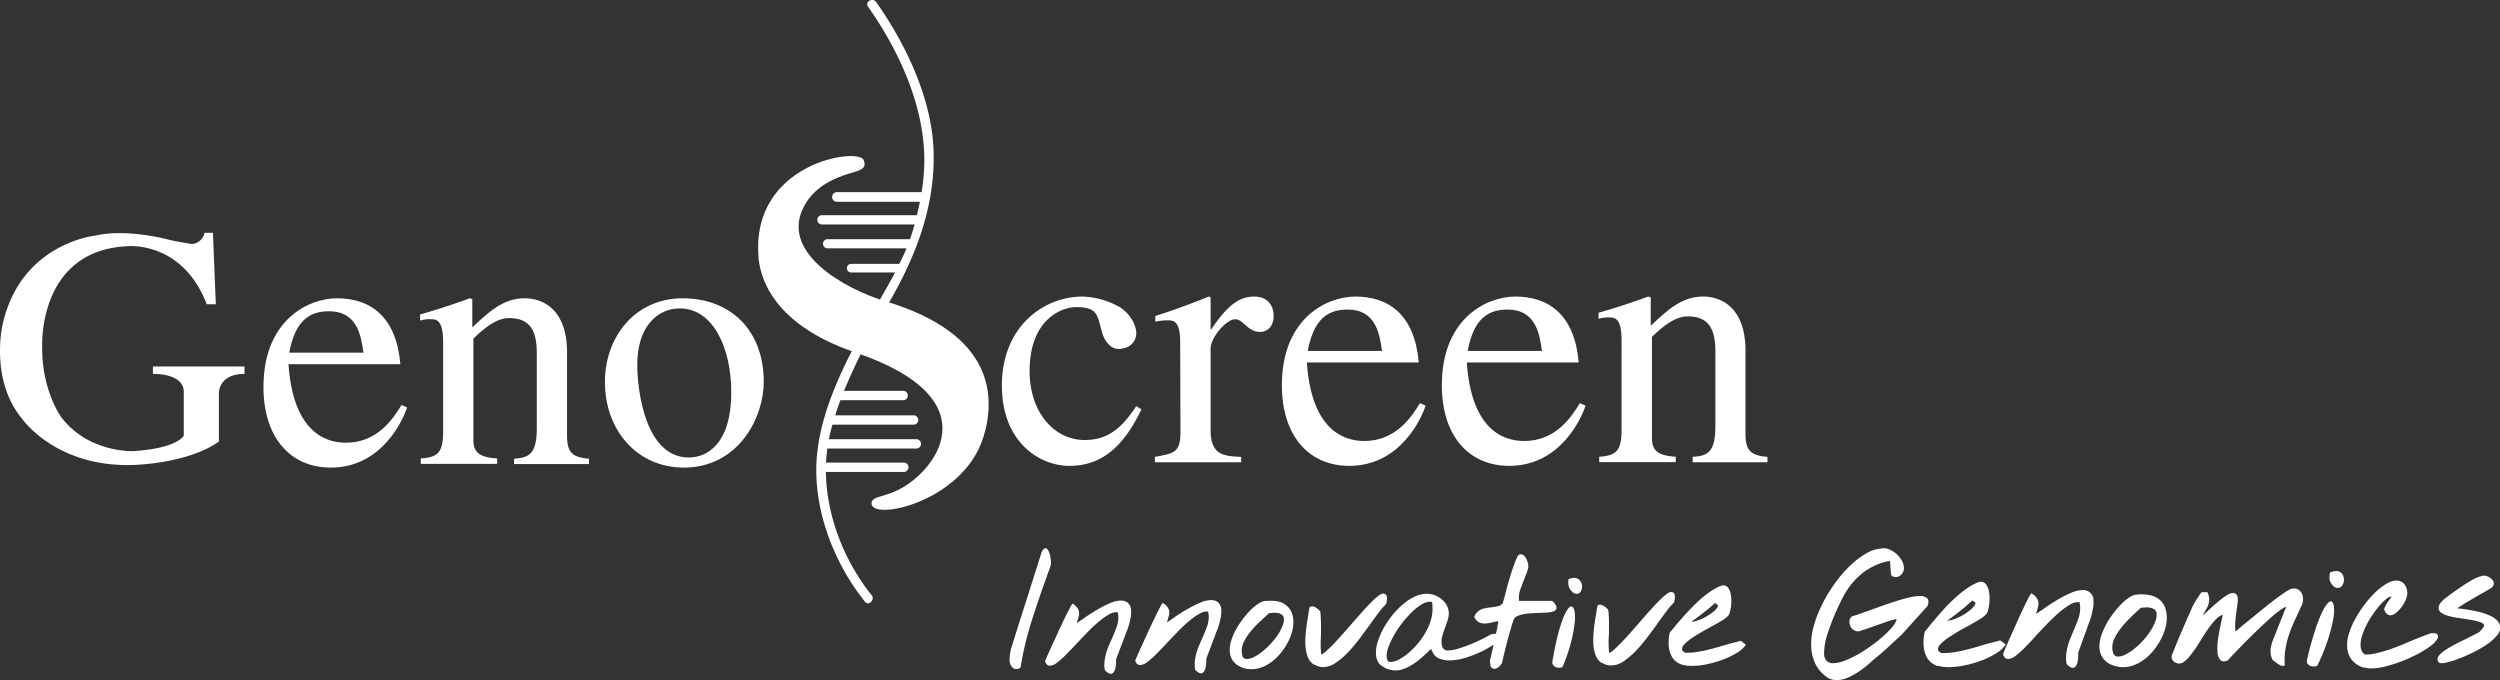 <svg xmlns="http://www.w3.org/2000/svg" viewBox="0 0 692.69 188.48">
  <rect x="0" y="0" width="692.69" height="188.48" fill="#333333" stroke="none"/>
  <defs>
    <style>
      .cls-1 {
        fill: #fff;
      }
    </style>
  </defs>
  <title>genoscreen-logo-white</title>
  <g id="Calque_2" data-name="Calque 2">
    <g id="Calque_1-2" data-name="Calque 1">
      <g>
        <path class="cls-1" d="M316.26,113.41c-5.39,11.38-11.87,15.67-20,15.67s-18.66-6.49-18.66-22.25c0-16.37,11.58-24.66,22.36-24.66a22.31,22.31,0,0,1,10.58,3.1c3,2.09,4.29,5.19,4.29,7,0,2.3-1.6,4.19-4.6,4.4-2.59.2-4.28-2.4-4.88-4.6l-.6-2.19c-.8-3-1.3-4.79-6.59-4.79-3.69,0-12.88,3.09-12.88,17.76,0,11.48,6.89,19.07,15.27,19.07,7.19,0,10.88-4.3,14.28-9.39Z"/>
        <path class="cls-1" d="M327,94.75c0-5.89-1.9-6-3.49-6a14.91,14.91,0,0,0-3.39.4v-1.6C325,86,330,84.17,334.93,82.17l.5.2v8.89h.19c4.7-7.09,8.09-9.09,11.88-9.09,3.4,0,5.39,2.1,5.39,5.39,0,2.5-1.4,4.4-3.79,4.4-3.49,0-4.49-3.5-6.89-3.5s-6.78,5-6.78,8.19V119.1c0,6.89,3.39,7.29,8.48,7.49v1.49H320v-1.49c5.49-1,7.08-1.3,7.08-6.89Z"/>
        <path class="cls-1" d="M382.93,97.24c-.7-4.79-1.69-11.47-9.58-11.47-5.49,0-9.38,2.69-11,11.47ZM395,112.41c-1,3.1-6.79,16.67-21.16,16.67-11.08,0-18.66-8.18-18.66-22.35,0-18.47,12.37-24.56,20.36-24.56,9.38,0,16.46,5.19,17.56,18.27h-31c1.2,17.66,9.29,21.75,15.87,21.75,8.88,0,13.18-6.78,15.47-10.48Z"/>
        <path class="cls-1" d="M427.25,97.24c-.7-4.79-1.7-11.47-9.59-11.47-5.48,0-9.38,2.69-11,11.47Zm12.07,15.17c-1,3.1-6.79,16.67-21.16,16.67-11.08,0-18.66-8.18-18.66-22.35,0-18.47,12.37-24.56,20.36-24.56,9.38,0,16.47,5.19,17.56,18.27h-31c1.19,17.66,9.27,21.75,15.86,21.75,8.89,0,13.18-6.78,15.47-10.48Z"/>
        <path class="cls-1" d="M449.3,94.35c0-6.29-1.9-6.39-3.49-6.39a8.08,8.08,0,0,0-2.9.4v-1.7c4.49-1.29,9.18-2.79,13.77-4.49l.7.2v7.89c4.9-4.59,8.69-8.09,14.58-8.09,4.59,0,11.67,2.7,11.67,15V120c0,4.69,1.2,6.19,6.09,6.59v1.49H469v-1.49c3.69-.3,6.29-.8,6.29-8.39V97.34c0-6.09-1.8-9.68-7.68-9.68-3,0-6.09,2-9.89,5.69v28c0,3.3,1.4,4.9,6.59,5.2v1.49H443.11v-1.49c4.69-.3,6.19-1.6,6.19-7.49Z"/>
        <path class="cls-1" d="M100.72,97.72C100,92.93,99,86.24,91.14,86.24c-5.49,0-9.38,2.7-11,11.48Zm12.08,15.17c-1,3.1-6.79,16.67-21.16,16.67C80.56,129.56,73,121.37,73,107.2c0-18.46,12.38-24.55,20.37-24.55,9.38,0,16.46,5.19,17.56,18.26h-31c1.2,17.67,9.29,21.76,15.87,21.76,8.88,0,13.18-6.78,15.47-10.48Z"/>
        <path class="cls-1" d="M122.78,94.83c0-6.29-1.9-6.39-3.5-6.39a8.06,8.06,0,0,0-2.89.4v-1.7c4.49-1.29,9.18-2.79,13.77-4.49l.7.2v7.88c4.89-4.59,8.68-8.08,14.57-8.08,4.59,0,11.68,2.69,11.68,15v22.86c0,4.69,1.2,6.18,6.09,6.58v1.5H142.44v-1.5c3.69-.3,6.29-.8,6.29-8.38V97.82c0-6.09-1.8-9.68-7.69-9.68-3,0-6.09,2-9.88,5.69v28c0,3.3,1.4,4.89,6.59,5.19v1.5H116.59v-1.5c4.69-.3,6.19-1.59,6.19-7.48Z"/>
        <path class="cls-1" d="M202.62,108.7c0-12.38-5.09-23.25-14.27-23.25-6.29,0-11.78,5.18-11.78,15.56,0,7.39,2.3,25.75,14.28,25.75,5.09,0,11.77-3.79,11.77-18.06m9-2.89c0,9.88-7,23.75-22.15,23.75-12.88,0-21.86-10.28-21.86-23.75,0-12.28,8.19-23.16,21.56-23.16,13.07,0,22.45,8.68,22.45,23.16"/>
        <path class="cls-1" d="M59,64.51H56.67a3.86,3.86,0,0,1-3.54,3.1s-4.72-.74-6.93-1.33c0,0-11.21-3-19.76-1,0,0-20.94,2.06-25.81,25.07,0,0-3.4,15.19,5.6,25.81,0,0,9.15,13.13,30.09,12.69,0,0,15.34-.15,24.33-6.5V108.91s-.14-5.31,7.09-5.31v-2.07H42.37v2.07s8.4-.3,8.55,4.86V120.7S49.3,124.24,36.76,125c0,0-12.53.44-19.91-9.59,0,0-5.31-7.37-5.16-19.32,0,0-1.33-26.69,23.6-27.87,0,0,15.19-1.62,22,16.08h2.51Z"/>
        <path class="cls-1" d="M254,121.69H229.67c.08-.4.14-.79.24-1.19.22-1,.47-1.89.74-2.84h22.59a1.3,1.3,0,0,0,0-2.59H231.42c.44-1.4.92-2.8,1.43-4.18h17.51a1.3,1.3,0,0,0,0-2.59H233.85A180.5,180.5,0,0,1,246,84.4c7.86-13.41,13.49-28,12.61-43.84-.78-14-7.84-28.63-15.85-40-1-1.35-3.21-.06-2.24,1.31,8.65,12.26,15.67,27.63,15.59,42.81a54.77,54.77,0,0,1-.76,8.55H231.8a1.35,1.35,0,0,0,0,2.69h23.08c-.25,1.24-.53,2.48-.83,3.7h-26.3a1.29,1.29,0,0,0,0,2.58h25.64c0,.18-.09.37-.14.55-.33,1.21-.72,2.37-1.12,3.52H229.18a1.27,1.27,0,0,0,0,2.53h22c-.6,1.47-1.27,2.89-2,4.31H235.74a1.2,1.2,0,0,0,0,2.39H248c-1.75,3.31-3.65,6.55-5.54,9.91-6.87,12.25-14.66,26.26-16.07,40.45-1.44,14.42,4.4,29.81,13.28,40.87,1,1.31,2.87-.54,1.84-1.83C234,155.6,229,143.07,228.83,130.76h21.71a1.3,1.3,0,0,0,0-2.59H228.87c.06-1.3.18-2.6.36-3.89H254a1.3,1.3,0,0,0,0-2.59"/>
        <path class="cls-1" d="M210.14,71.15c.37,4.44,2.78,18.34,26.81,26.49,38.79,13.16,21.61,33.46,11.85,38.14-4.07,2-7.23,1.76-7.32,3.61-.28,5.18,25.41-.22,31-18.3,3.29-10.68,3.48-28.45-27.17-37.62-10.89-3.27-30.3-13.7-22.06-27.14,3.54-5.77,9.77-7.61,13.86-8.79,2.88-.82,2.59-2,2.23-3.12-1.17-3.77-31.31.59-29.17,26.73"/>
        <path class="cls-1" d="M506.22,187.61a9.5,9.5,0,0,1-3.12-3.46,11.83,11.83,0,0,1-1.23-4.44,17.57,17.57,0,0,1,.58-5.87,32.43,32.43,0,0,1,2.31-6.15,41.1,41.1,0,0,1,3.51-5.86,35,35,0,0,1,4.24-5A24.12,24.12,0,0,1,517,153.4a9.25,9.25,0,0,1,4.15-1.4,3.82,3.82,0,0,1,2.18.17,6.63,6.63,0,0,1,2,1.2,7.28,7.28,0,0,1,1.51,1.77,4.43,4.43,0,0,1,.67,1.92,2.55,2.55,0,0,1-1.7,2.77l.08-.08a1.41,1.41,0,0,1-.57.14,1.44,1.44,0,0,1-.63-.08,1.6,1.6,0,0,1-.5-.27.7.7,0,0,1-.24-.42l-.29-3.72-.4.08-.35.06a.59.59,0,0,0-.24.06,17.4,17.4,0,0,0-7.39,3.84,21,21,0,0,0-4.86,6.46,65,65,0,0,0-4,9.56,17,17,0,0,0-1,5.79,2.71,2.71,0,0,0,.78,1.94,2.46,2.46,0,0,0,1.7.57,9.29,9.29,0,0,0,3.25-.71,26.4,26.4,0,0,0,3.77-1.82,38.57,38.57,0,0,0,3.8-2.48,36.41,36.41,0,0,0,3.36-2.74,22.44,22.44,0,0,0,2.44-2.55,4.52,4.52,0,0,0,1-1.9,5.83,5.83,0,0,0-1.21.22c-.4.12-.77.23-1.11.31h0c-.28.13-.8.33-1.55.58l-2.38.84-2.32.79c-.76.25-1.29.44-1.57.54a1.94,1.94,0,0,1-1.16,0,2.49,2.49,0,0,1-.92-.5,2.28,2.28,0,0,1-.61-.84,3.32,3.32,0,0,1-.26-1,2.25,2.25,0,0,1,.23-1.18,1.35,1.35,0,0,1,.94-.7,11.47,11.47,0,0,0,1.51-.47l2.82-1c1.11-.41,2.31-.84,3.61-1.3s2.58-.89,3.86-1.3,2.47-.73,3.6-1a13.78,13.78,0,0,1,2.85-.4,2.89,2.89,0,0,1,2.17.66c.41.43.4,1.16,0,2.18l-1.62,1.77c-.49.53-1,1.12-1.62,1.78l-1.72,1.93-1.53,1.69c-.45.5-.79.85-1,1.07v-.05q-.15.17-1,.93l-1.85,1.71c-.68.63-1.37,1.25-2.06,1.87s-1.27,1.09-1.69,1.41-1.15,1-2,1.75a30.23,30.23,0,0,1-2.69,2.09,19.44,19.44,0,0,1-3.1,1.76,7.85,7.85,0,0,1-3.19.73,5.48,5.48,0,0,1-1.49-.19,5,5,0,0,1-1.42-.68"/>
        <path class="cls-1" d="M546.42,166.33c0,.06-.1.21-.39.47s-.66.57-1.12,1-1,.81-1.52,1.25-1.09.87-1.62,1.27-1,.75-1.41,1.05-.71.48-.86.56a4.19,4.19,0,0,0,1.43-.21,13,13,0,0,0,1.7-.65,13.5,13.5,0,0,0,1.75-.94,16.89,16.89,0,0,0,1.53-1.11,6.44,6.44,0,0,0,1.07-1.11,1.44,1.44,0,0,0,.36-1s-.16-.12-.45-.2Zm-9.34,18.26a5.28,5.28,0,0,1-3.08-2.25,7.79,7.79,0,0,1-1-3.34,13.08,13.08,0,0,1,0-2,11.68,11.68,0,0,1,.32-2q.4-.45.84-1c.3-.35.57-.71.84-1.06.83-1,1.74-2.06,2.74-3.19s2-2.25,3.16-3.32a35,35,0,0,1,3.44-2.94,18.43,18.43,0,0,1,3.61-2.1,2.05,2.05,0,0,1,1.37-.14,1.9,1.9,0,0,1,1,.71,4.06,4.06,0,0,1,.63,1.34,8.43,8.43,0,0,1,.29,1.68,13.15,13.15,0,0,1,0,1.54,13.6,13.6,0,0,1-.16,1.49c-.09.46-.18.88-.28,1.24a2.51,2.51,0,0,1-.38.82,7.82,7.82,0,0,1-2,1.59c-1,.58-2,1.19-3.21,1.84-.95.5-1.92,1-2.91,1.63s-1.89,1.15-2.69,1.71a13.07,13.07,0,0,0-1.94,1.65,2,2,0,0,0-.71,1.45c0,.34.34.69.93,1a2,2,0,0,0,.44,0h.44a19.17,19.17,0,0,0,2.7-.23c1-.16,2-.35,3-.6s2-.51,3.05-.81l2.89-.86c.65-.18,1.34-.37,2.06-.54s1.3-.34,1.74-.47l1.54,1.15a8.31,8.31,0,0,1-2.69,2.45,22.83,22.83,0,0,1-4.06,2,32.35,32.35,0,0,1-4.6,1.32,22.55,22.55,0,0,1-4.28.5,15.59,15.59,0,0,1-1.58-.08,7.66,7.66,0,0,1-1.41-.27"/>
        <path class="cls-1" d="M572.59,183.79a8.84,8.84,0,0,1-.11-2.34,16.25,16.25,0,0,1,.4-2.28,16.44,16.44,0,0,1,.74-2.25c.3-.73.61-1.46.92-2.19.52-1.2,1-2.36,1.36-3.48a8.13,8.13,0,0,0,.46-3.29,5.52,5.52,0,0,0-.21-1.12,4.2,4.2,0,0,0-2.59.67,19.76,19.76,0,0,0-3.06,2.22q-1.61,1.4-3.27,3.11T564,176.26c-1,1.16-2.06,2.22-3,3.2a20.62,20.62,0,0,1-2.61,2.31,3.4,3.4,0,0,1-2.06.81q-.89,0-1.35-1.32s.17-.45.52-1.28.79-1.85,1.33-3.07,1.14-2.54,1.78-4,1.26-2.79,1.84-4,1.09-2.29,1.55-3.15a6,6,0,0,1,.86-1.4,5.29,5.29,0,0,1,1.45,1.31,2.63,2.63,0,0,1,.48,1.28,3.52,3.52,0,0,1-.09,1.12c-.09.38-.19.74-.29,1.08l-.12.49c0,.16-.08.32-.13.48l2.89-2c1.11-.76,2.26-1.49,3.44-2.17a29.7,29.7,0,0,1,3.48-1.74,8.12,8.12,0,0,1,3-.71,2.82,2.82,0,0,1,3.08,3,9.43,9.43,0,0,1-.19,2.4,23.11,23.11,0,0,1-.94,3.44l0-.08c0,.11-.12.32-.23.62s-.24.67-.38,1.09-.3.87-.49,1.36-.36,1-.54,1.46c-.3.86-.61,1.69-.9,2.49s-.48,1.31-.54,1.52a.58.58,0,0,0,0,.24.74.74,0,0,0,0,.26,1.51,1.51,0,0,1,0,.3,13.5,13.5,0,0,1-.17,1.67,2.82,2.82,0,0,1-.66,1.46.83.83,0,0,1-.68.3,1.57,1.57,0,0,1-.72-.21,5.59,5.59,0,0,1-.61-.44,2,2,0,0,1-.33-.32Z"/>
        <path class="cls-1" d="M585.47,180.8a1.42,1.42,0,0,0,1.44,1.12,4.79,4.79,0,0,0,2.13-.62,13.75,13.75,0,0,0,2.39-1.59,22.28,22.28,0,0,0,2.36-2.23,19.5,19.5,0,0,0,2-2.57,14.13,14.13,0,0,0,1.35-2.61,5.12,5.12,0,0,0,.41-2.28,1.65,1.65,0,0,0-.71-1.24,3.81,3.81,0,0,0-2.18-.47,10.2,10.2,0,0,0-1.55.13,4.68,4.68,0,0,1-.39.38l-.46.42c-.67.62-1.43,1.34-2.26,2.17a26.56,26.56,0,0,0-2.35,2.64,15.09,15.09,0,0,0-1.79,2.86,5.72,5.72,0,0,0-.59,2.85,4.12,4.12,0,0,0,.21,1m-.2,3.52a5.23,5.23,0,0,1-2.57-1.89,5.47,5.47,0,0,1-1-2.73,8.71,8.71,0,0,1,.34-3,17.09,17.09,0,0,1,1.28-3.2,22.65,22.65,0,0,1,1.93-3.12,24.75,24.75,0,0,1,2.24-2.69,14.11,14.11,0,0,1,2.28-2,5,5,0,0,1,2-.89q.44,0,.9-.06t.9,0a8.83,8.83,0,0,1,2.91.43,6,6,0,0,1,2.05,1.19,5.06,5.06,0,0,1,1.26,1.8,6.93,6.93,0,0,1,.54,2.28,10.4,10.4,0,0,1-.24,3.1,15.29,15.29,0,0,1-1.16,3.23,19.34,19.34,0,0,1-1.91,3.07,15.71,15.71,0,0,1-2.49,2.59,12.15,12.15,0,0,1-3,1.8,8.51,8.51,0,0,1-3.28.67,8.25,8.25,0,0,1-3-.59"/>
        <path class="cls-1" d="M633.05,184.36a1,1,0,0,1-.89.08,3.41,3.41,0,0,1-1-.48,6.89,6.89,0,0,1-.86-.65,4.11,4.11,0,0,1-.41-.42l.15.4a3,3,0,0,1-.64-1.1,5.45,5.45,0,0,1-.27-1.26,6.41,6.41,0,0,1,.22-2.22,14.56,14.56,0,0,1,.69-2q.19-.48.66-1.68c.31-.8.65-1.64,1-2.53s.72-1.71,1-2.5.56-1.35.72-1.67v-.2a7.89,7.89,0,0,0-2.08,1.25q-1.38,1-3.06,2.58c-1.11,1-2.28,2.12-3.49,3.3s-2.34,2.3-3.37,3.35-1.94,2-2.7,2.8-1.25,1.34-1.47,1.6c-1,.36-1.65.3-2.07-.16a3.67,3.67,0,0,1-.76-2.23,13.24,13.24,0,0,1,0-2.24c.07-.85.19-1.72.35-2.6s.32-1.73.49-2.56.33-1.55.47-2.17a1.77,1.77,0,0,0,.09-.38.53.53,0,0,1,.09-.3,3.24,3.24,0,0,0-1.47.79,11.65,11.65,0,0,0-1.57,1.67,26.27,26.27,0,0,0-1.6,2.23c-.54.81-1.07,1.63-1.58,2.47s-1,1.62-1.55,2.38-1,1.44-1.5,2a8.26,8.26,0,0,1-1.45,1.41,2.22,2.22,0,0,1-3.37-.63,1.41,1.41,0,0,1-.1-.58,1.88,1.88,0,0,1,.05-.58l.6-1.48c.27-.67.57-1.42.92-2.27s.71-1.71,1.11-2.62l1.13-2.63c.35-.84.67-1.59,1-2.25s.49-1.14.63-1.46v0a10.41,10.41,0,0,1,.65-1.34c.3-.55.62-1.07.94-1.57s.6-.92.85-1.28a2.29,2.29,0,0,1,.42-.54h1.6a5.27,5.27,0,0,1,.47,1.56,4.23,4.23,0,0,1-.06,1.34,5,5,0,0,1-.4,1.16c-.19.36-.37.7-.56,1s-.24.48-.37.7-.23.45-.32.67q1.79-1.69,3.13-2.88c.9-.79,1.68-1.43,2.35-1.93a11,11,0,0,1,1.65-1.07,2.64,2.64,0,0,1,1.09-.32,1.42,1.42,0,0,1,1,.31,1.61,1.61,0,0,1,.41.92,5.59,5.59,0,0,1,0,1.42c-.07.55-.15,1.14-.26,1.78l0,0c-.12.86-.23,1.77-.34,2.73a15,15,0,0,0-.06,2.84l.06.68c.25-.21.52-.45.8-.71l.92-.78,1.39-1.13c.43-.35.71-.58.86-.72l1.49-1.21c.61-.51,1.23-1,1.87-1.53l1.71-1.37a10.07,10.07,0,0,1,1-.72h-.08c.13-.11.4-.32.82-.63s.86-.63,1.36-1,1-.68,1.42-1a10.38,10.38,0,0,1,1-.62l0,0a3.11,3.11,0,0,1,1.64-.53,2.24,2.24,0,0,1,1.72.73,3.11,3.11,0,0,1,.77,1.9,3.15,3.15,0,0,1,0,.68c0,.24-.07.51-.1.8-.2.46-.41.9-.61,1.32s-.4.86-.58,1.29c-.55,1.15-1.06,2.28-1.55,3.39a30.89,30.89,0,0,0-1.26,3.41,23.52,23.52,0,0,0-.81,3.62,19.52,19.52,0,0,0-.14,4"/>
        <path class="cls-1" d="M645.57,161a1.69,1.69,0,0,1-.1-.46,5.33,5.33,0,0,1,0-.71c0-.26,0-.5.05-.73a1.67,1.67,0,0,1,.1-.5,7.68,7.68,0,0,1,.89-.28,3.19,3.19,0,0,1,.64-.08,2,2,0,0,1,1.69.63,2.67,2.67,0,0,1,.6,1.52,2.83,2.83,0,0,1-.4,1.72,1.43,1.43,0,0,1-1.28.8,1.78,1.78,0,0,1-1.09-.39,4.14,4.14,0,0,1-1.06-1.44Zm-6.42,22.13c.67-2.91,1.33-5.41,2-7.5A47.49,47.49,0,0,1,643,170.5a16,16,0,0,1,1.62-2.95c.49-.63.89-.94,1.21-.94s.68.42.82,1.27a11.74,11.74,0,0,1-.16,3.63,44.14,44.14,0,0,1-1.45,5.65,54.73,54.73,0,0,1-3,7.32,2.54,2.54,0,0,1-1.52.12,1.73,1.73,0,0,1-1.3-.95Z"/>
        <path class="cls-1" d="M655,185a6.52,6.52,0,0,1-3.42-2.23,6.42,6.42,0,0,1-1.23-3.36,10.13,10.13,0,0,1,.49-3.86,21.16,21.16,0,0,1,1.77-4.11,30.21,30.21,0,0,1,2.6-4,28.06,28.06,0,0,1,3-3.38,16.91,16.91,0,0,1,3.07-2.34,5.76,5.76,0,0,1,2.67-.87,2.86,2.86,0,0,1,1.85.61,3.56,3.56,0,0,1,1.12,2,4,4,0,0,1-.18,2.26,8.31,8.31,0,0,1-1.18,2.27,9.29,9.29,0,0,1-1.63,1.77,2.73,2.73,0,0,1-1.61.73,1.6,1.6,0,0,1-1-.42,2.52,2.52,0,0,1-.73-1.34,8.35,8.35,0,0,1,1-1.9c.37-.5.73-1,1.06-1.51a2,2,0,0,0-1.34.55,12,12,0,0,0-1.84,1.75,26.87,26.87,0,0,0-2,2.59,24.34,24.34,0,0,0-1.79,3,17.34,17.34,0,0,0-1.25,3.1,7.54,7.54,0,0,0-.36,2.79,3.34,3.34,0,0,0,.32,1.24,2.83,2.83,0,0,0,.82,1,11.23,11.23,0,0,0,3-.3c1.1-.24,2.24-.56,3.44-.95s2.39-.84,3.58-1.32l3.4-1.42h0c1.5-.62,2.81-1.13,3.92-1.54a3.66,3.66,0,0,1,2.42-.29,1,1,0,0,1,.41,1.42,6.48,6.48,0,0,1-1.88,2,24.85,24.85,0,0,1-3.48,2.2,41.93,41.93,0,0,1-4.38,2,37.14,37.14,0,0,1-4.56,1.48,17.37,17.37,0,0,1-4.06.58,6.63,6.63,0,0,1-2-.27"/>
        <path class="cls-1" d="M676.08,183.73a1.22,1.22,0,0,1-.72-1,1.79,1.79,0,0,1,.49-1.16,6.63,6.63,0,0,1,1.38-1.23c.59-.41,1.25-.83,2-1.25s1.48-.82,2.28-1.21l2.27-1.11h0l2.06-1.05c.57-.29,1-.51,1.17-.64.86-.89,1.28-1.51,1.25-1.85s-.21-.45-.57-.64a6.36,6.36,0,0,0-1.41-.49,18.82,18.82,0,0,0-1.91-.39l-2.1-.34c-.81-.1-1.6-.22-2.37-.37a14.45,14.45,0,0,1-2.09-.53,4.9,4.9,0,0,1-1.5-.77,1.57,1.57,0,0,1-.63-1.18,2.15,2.15,0,0,1,.46-1.36,7.48,7.48,0,0,1,1.73-1.65l0,0c.41-.32,1-.78,1.84-1.37s1.7-1.2,2.65-1.83,1.9-1.21,2.86-1.74a10.19,10.19,0,0,1,2.5-1,2.2,2.2,0,0,1,1.08,0,3.16,3.16,0,0,1,1,.43,3.38,3.38,0,0,1,.8.7,1.45,1.45,0,0,1,.37.8,1.61,1.61,0,0,1-.88,1.52c-.43.27-.87.53-1.3.77l-1.3.72-3.59,2.1c-1.15.68-2.16,1.32-3.05,1.94a48.19,48.19,0,0,1,5.43.85,18.07,18.07,0,0,1,3.66,1.19,6.21,6.21,0,0,1,2.08,1.47,3,3,0,0,1,.73,1.68,3.35,3.35,0,0,1-1,2.46,14.16,14.16,0,0,1-2.82,2.44,32.92,32.92,0,0,1-3.83,2.2c-1.4.68-2.73,1.26-4,1.74a23.82,23.82,0,0,1-3.28,1c-.93.21-1.51.23-1.74.07Z"/>
        <path class="cls-1" d="M279.82,183.69a3.43,3.43,0,0,1-.09-1q0-.6.09-1.23t.18-1.11a4.83,4.83,0,0,1,.13-.6c1.37-4.36,2.75-8.73,4.16-13.14s2.79-8.78,4.16-13.13a2.79,2.79,0,0,1,.9-1.5.64.64,0,0,1,.84.19,3.36,3.36,0,0,1,.65,1.33,9.06,9.06,0,0,1,.34,1.92c0,.28,0,.56,0,.85a2.39,2.39,0,0,1-.16.73c-.19.56-.39,1.1-.59,1.63s-.4,1.08-.59,1.66q-2.13,5.9-4.07,12a89.06,89.06,0,0,0-3,12.67,2,2,0,0,1-1.12.42,1.45,1.45,0,0,1-.88-.25,2.21,2.21,0,0,1-.61-.68,3.48,3.48,0,0,1-.34-.79Z"/>
        <path class="cls-1" d="M306.1,185.54a7.84,7.84,0,0,1-.07-2.21,14.63,14.63,0,0,1,.4-2.14,16.08,16.08,0,0,1,.73-2.12c.29-.69.59-1.38.9-2.06.5-1.13.95-2.23,1.32-3.28a7.42,7.42,0,0,0,.48-3.1,4.81,4.81,0,0,0-.18-1,4,4,0,0,0-2.44.63,18.49,18.49,0,0,0-2.92,2.09q-1.53,1.3-3.12,2.94t-3.06,3.22c-1,1.08-2,2.08-2.89,3a20.88,20.88,0,0,1-2.5,2.18,3.29,3.29,0,0,1-1.94.76c-.55,0-1-.44-1.25-1.24,0,0,.17-.43.5-1.21s.77-1.74,1.3-2.89,1.11-2.39,1.73-3.76,1.22-2.62,1.78-3.79,1.07-2.16,1.5-3a5.77,5.77,0,0,1,.84-1.32,4.82,4.82,0,0,1,1.34,1.24,2.56,2.56,0,0,1,.44,1.2,3.5,3.5,0,0,1-.1,1.06c-.09.35-.19.69-.29,1l-.12.46-.12.45,2.73-1.88c1.06-.72,2.15-1.4,3.28-2.05a28.07,28.07,0,0,1,3.3-1.64,7.71,7.71,0,0,1,2.85-.67,3,3,0,0,1,2,.63,3,3,0,0,1,.88,2.22,8.84,8.84,0,0,1-.2,2.26,23.37,23.37,0,0,1-.94,3.25l0-.08c0,.1-.12.3-.23.59s-.23.63-.37,1-.29.82-.48,1.28-.35.93-.53,1.38c-.29.8-.59,1.58-.88,2.34s-.46,1.24-.52,1.44a.43.43,0,0,0,0,.22,1,1,0,0,0,0,.25.9.9,0,0,1,0,.28,11.68,11.68,0,0,1-.18,1.56,2.61,2.61,0,0,1-.64,1.38.81.81,0,0,1-.64.29,1.32,1.32,0,0,1-.67-.21,4,4,0,0,1-.58-.41,1.94,1.94,0,0,1-.3-.3Z"/>
        <path class="cls-1" d="M331.14,185.41a7.84,7.84,0,0,1-.07-2.21,13.75,13.75,0,0,1,.4-2.15,16,16,0,0,1,.73-2.11c.29-.69.59-1.38.9-2.06.5-1.13.95-2.23,1.33-3.29a7.5,7.5,0,0,0,.47-3.09,4.81,4.81,0,0,0-.18-1.05,4,4,0,0,0-2.45.63,18.26,18.26,0,0,0-2.91,2.09q-1.53,1.31-3.12,2.94t-3.07,3.21c-1,1.09-2,2.09-2.89,3a20.75,20.75,0,0,1-2.49,2.18,3.32,3.32,0,0,1-2,.77c-.55,0-1-.44-1.25-1.24,0,0,.17-.43.51-1.21s.77-1.74,1.3-2.89l1.72-3.76c.63-1.36,1.22-2.62,1.79-3.79s1.06-2.16,1.5-3a5.3,5.3,0,0,1,.83-1.32,4.86,4.86,0,0,1,1.35,1.23,2.47,2.47,0,0,1,.43,1.21,3.4,3.4,0,0,1-.09,1.05c-.1.35-.19.69-.3,1l-.12.46-.12.45,2.74-1.88c1.06-.72,2.15-1.4,3.28-2a28.07,28.07,0,0,1,3.3-1.64,7.71,7.71,0,0,1,2.85-.67,3,3,0,0,1,2,.63,3,3,0,0,1,.88,2.22,8.91,8.91,0,0,1-.21,2.26,23.77,23.77,0,0,1-.94,3.25l0-.08c-.05.1-.12.3-.23.58s-.23.64-.36,1-.3.82-.49,1.29-.36.92-.53,1.38c-.3.8-.59,1.58-.88,2.34s-.46,1.23-.52,1.43a.67.67,0,0,0,0,.23.9.9,0,0,0,0,.24,1,1,0,0,1,0,.29,10.53,10.53,0,0,1-.18,1.56,2.61,2.61,0,0,1-.64,1.38.77.77,0,0,1-.64.28,1.25,1.25,0,0,1-.67-.2,3.54,3.54,0,0,1-.58-.41,1.94,1.94,0,0,1-.3-.3Z"/>
        <path class="cls-1" d="M344.15,181.54a1.3,1.3,0,0,0,1.35,1.05,4.51,4.51,0,0,0,2-.57,13.44,13.44,0,0,0,2.27-1.5,19.24,19.24,0,0,0,2.25-2.11A18.51,18.51,0,0,0,354,176a14.24,14.24,0,0,0,1.3-2.45,4.92,4.92,0,0,0,.43-2.15,1.5,1.5,0,0,0-.67-1.17,3.53,3.53,0,0,0-2-.44,10.2,10.2,0,0,0-1.46.12l-.37.36-.45.4c-.63.58-1.36,1.26-2.16,2a29.27,29.27,0,0,0-2.25,2.48,14.34,14.34,0,0,0-1.72,2.71,5.28,5.28,0,0,0-.6,2.67,3.74,3.74,0,0,0,.18,1m-.23,3.32a4.94,4.94,0,0,1-2.4-1.78,5.23,5.23,0,0,1-.87-2.58,8.44,8.44,0,0,1,.36-2.82,16.5,16.5,0,0,1,1.25-3,24.15,24.15,0,0,1,1.86-2.94,26.79,26.79,0,0,1,2.15-2.53,14.12,14.12,0,0,1,2.18-1.84,4.9,4.9,0,0,1,1.9-.84l.85-.06.84,0a8,8,0,0,1,2.74.4A5.38,5.38,0,0,1,356.7,168a4.84,4.84,0,0,1,1.17,1.69,6.7,6.7,0,0,1,.48,2.15,9.61,9.61,0,0,1-.28,2.92,13.27,13.27,0,0,1-1.14,3,17.39,17.39,0,0,1-1.84,2.89,14.89,14.89,0,0,1-2.38,2.44,10.89,10.89,0,0,1-2.83,1.69,7.86,7.86,0,0,1-3.1.64,7.61,7.61,0,0,1-2.86-.55"/>
        <path class="cls-1" d="M364.17,184.2a4,4,0,0,1-1.8-2.12,10.87,10.87,0,0,1-.66-3.14,18.25,18.25,0,0,1,0-2.45c.06-.86.13-1.69.23-2.51s.21-1.6.34-2.34.23-1.39.32-1.94l0,0c0-.25.08-.53.14-.83s.1-.53.14-.68a1.28,1.28,0,0,1,1-.16,3.33,3.33,0,0,1,.93.45,8.77,8.77,0,0,1,1,.9q.06.42.09.9t.06.87c0,.8.07,1.57.06,2.3s0,1.46,0,2.18-.08,1.52-.09,2.29,0,1.52.06,2.28l.07,1.09c.18.07.58-.16,1.21-.71s1.38-1.26,2.25-2.17,1.81-1.93,2.81-3.07,2-2.26,2.95-3.37c.81-.93,1.63-1.85,2.43-2.74s1.57-1.7,2.27-2.41a20,20,0,0,1,1.91-1.7,2.52,2.52,0,0,1,1.33-.65,1,1,0,0,1,1,.68,4.3,4.3,0,0,1-.19,2.26,17.44,17.44,0,0,0-2,2.29q-1.08,1.41-2.28,3.12c-.94,1.31-2,2.67-3,4.08a41.37,41.37,0,0,1-3.29,3.88,20,20,0,0,1-3.4,2.9,6.22,6.22,0,0,1-3.41,1.15,4.44,4.44,0,0,1-2.38-.67"/>
        <path class="cls-1" d="M384.33,182.75a1,1,0,0,0,1,.67,5.2,5.2,0,0,0,2.21-.65,14.32,14.32,0,0,0,2.59-1.74,21.79,21.79,0,0,0,4.86-5.8,16,16,0,0,0,1.51-3.57,10.32,10.32,0,0,0,.39-3.67c0-.22,0-.4,0-.56a3.42,3.42,0,0,0-.12-.59,1.47,1.47,0,0,0-.58-.12,4.7,4.7,0,0,0-2.42.83,16.31,16.31,0,0,0-2.69,2.17,28.73,28.73,0,0,0-2.65,3,29.58,29.58,0,0,0-2.24,3.39,21.64,21.64,0,0,0-1.51,3.26,6.61,6.61,0,0,0-.47,2.68,1.63,1.63,0,0,0,.16.66m12.4-2.4a.56.56,0,0,1-.13-.17v-.07a.15.15,0,0,0,0-.06s-.07-.08-.18-.14a3.46,3.46,0,0,0-.7.67l-1.86,1.67a19.37,19.37,0,0,1-2.19,1.7,13.79,13.79,0,0,1-2.46,1.31,7.21,7.21,0,0,1-2.65.54,6.52,6.52,0,0,1-3.67-1.2,3.57,3.57,0,0,1-1.2-1.34,4.85,4.85,0,0,1-.48-1.83,9.5,9.5,0,0,1,.4-3.24,20.53,20.53,0,0,1,1.5-3.7,25.3,25.3,0,0,1,2.37-3.66,22.61,22.61,0,0,1,3-3.17,14.58,14.58,0,0,1,3.32-2.24,7.81,7.81,0,0,1,3.44-.86,6.41,6.41,0,0,1,2.43.47,6.85,6.85,0,0,1,2.25,1.51A4.89,4.89,0,0,1,401,168a4.63,4.63,0,0,1,.41,1.56,5.69,5.69,0,0,1-.25,2.11c-.22.71-.47,1.43-.74,2.15s-.58,1.68-.82,2.55a5.33,5.33,0,0,0-.06,2.57,1.6,1.6,0,0,0,1.27,1.27c-.05,0,0,0,0,0H401l.39,0a10,10,0,0,0,2.6-.47c1.06-.32,2.16-.7,3.3-1.16s2.25-.95,3.3-1.48,1.92-1,2.62-1.39c1.34-.18,2.18-.13,2.5.15s.28.67-.11,1.19a9,9,0,0,1-2.07,1.76,26.3,26.3,0,0,1-3.38,1.87,29.62,29.62,0,0,1-4,1.54,17.1,17.1,0,0,1-4,.75,7.81,7.81,0,0,1-3.37-.49,3.52,3.52,0,0,1-2-2.19"/>
        <path class="cls-1" d="M413,184.1a2.33,2.33,0,0,1-.15-.86,1.3,1.3,0,0,1,.12-.76,2.61,2.61,0,0,0,.08-.38q.18-.72.45-1.92l.51-2.42c.17-.8.34-1.55.5-2.24s.27-1.19.35-1.49a.15.15,0,0,0,0-.11s0-.07,0-.12A4.3,4.3,0,0,1,415,173a2.27,2.27,0,0,0,.12-.86,10.53,10.53,0,0,0-1.35.23q-.58.15-1.2.27a7.66,7.66,0,0,1-1.3.12,3.21,3.21,0,0,1-1.57-.39,3.15,3.15,0,0,1-1.22-1.41,3.4,3.4,0,0,1,.78-1.32,3.56,3.56,0,0,1,1.1-.76,4.91,4.91,0,0,1,1.27-.38c.45-.08.91-.15,1.38-.2a17.77,17.77,0,0,0,2-.33,2.2,2.2,0,0,0,1.36-.85l.4-1.36c.14-.51.28-1,.42-1.62.2-.78.42-1.62.68-2.51s.52-1.79.8-2.68.58-1.78.9-2.65a19.71,19.71,0,0,1,1.05-2.39,1.12,1.12,0,0,1,1.3-.2,2.63,2.63,0,0,1,.92,1,4.83,4.83,0,0,1,.51,1.39,5.08,5.08,0,0,1,.12,1h0a9.5,9.5,0,0,1-.5,1.73c-.25.63-.51,1.27-.76,1.93-.35.88-.67,1.77-1,2.68a7,7,0,0,0-.36,2.57c0,.2,0,.28,0,.26s0,.05.06.22l8.89,0a.88.88,0,0,1,.72.41c.21.27.38.51.52.72a1.25,1.25,0,0,1,.15,1.18,1.38,1.38,0,0,1-.9.64,6.4,6.4,0,0,1-1.64.28l-2.1.1c-.73,0-1.48.06-2.27.11a15.72,15.72,0,0,0-2.19.25,6.76,6.76,0,0,0-1.73.56,1.8,1.8,0,0,0-1,1c-.64,2-1.23,4-1.75,6s-1,4-1.45,6a4,4,0,0,1-.54.71,3,3,0,0,1-.89.71,1.42,1.42,0,0,1-1,.11c-.35-.08-.63-.43-.84-1Z"/>
        <path class="cls-1" d="M434.75,162.73a1.68,1.68,0,0,1-.12-.43,3.6,3.6,0,0,1-.09-.68v-.68a2.16,2.16,0,0,1,.06-.47,8.51,8.51,0,0,1,.83-.27,2.68,2.68,0,0,1,.59-.07,2,2,0,0,1,1.63.59,2.61,2.61,0,0,1,.67,1.43,2.58,2.58,0,0,1-.28,1.62,1.23,1.23,0,0,1-1.14.76,1.82,1.82,0,0,1-1.06-.37,4.21,4.21,0,0,1-1.08-1.35Zm-4.66,20.84c.45-2.74.92-5.1,1.41-7.06a41.52,41.52,0,0,1,1.46-4.83,12.66,12.66,0,0,1,1.34-2.78c.41-.59.77-.89,1.07-.89s.66.4.86,1.2a11.12,11.12,0,0,1,.07,3.41,38.57,38.57,0,0,1-1,5.32,49.55,49.55,0,0,1-2.38,6.9,2.57,2.57,0,0,1-1.43.12,1.78,1.78,0,0,1-1.28-.9Z"/>
        <path class="cls-1" d="M443.94,183.76a4,4,0,0,1-1.79-2.12,10.24,10.24,0,0,1-.66-3.14,18.2,18.2,0,0,1,0-2.45c.06-.86.14-1.69.23-2.51s.21-1.6.34-2.34.23-1.39.32-1.94l0,0c0-.25.08-.53.13-.83s.1-.53.15-.68a1.21,1.21,0,0,1,1-.16,3.26,3.26,0,0,1,.94.45,7.91,7.91,0,0,1,1,.9c0,.28.07.58.1.9s0,.62.06.87c.05.8.07,1.57.05,2.3s0,1.45,0,2.18-.09,1.52-.1,2.29,0,1.52.06,2.27l.07,1.1c.18.07.59-.16,1.22-.71s1.38-1.27,2.25-2.17,1.8-1.94,2.81-3.07,2-2.26,2.94-3.37c.82-.93,1.63-1.85,2.44-2.74s1.56-1.7,2.27-2.41a19.81,19.81,0,0,1,1.9-1.7,2.55,2.55,0,0,1,1.33-.65,1,1,0,0,1,1,.67,4.45,4.45,0,0,1-.19,2.27,16.75,16.75,0,0,0-2,2.29q-1.06,1.41-2.28,3.12-1.41,2-3,4.08a41.31,41.31,0,0,1-3.28,3.88,20.56,20.56,0,0,1-3.41,2.9,6.21,6.21,0,0,1-3.4,1.15,4.5,4.5,0,0,1-2.39-.67"/>
        <path class="cls-1" d="M475.18,167c0,.05-.1.2-.37.44s-.63.54-1.07.91l-1.45,1.17c-.52.42-1,.82-1.54,1.2s-.95.71-1.35,1a7.54,7.54,0,0,1-.81.53,3.85,3.85,0,0,0,1.34-.19,14.24,14.24,0,0,0,1.62-.61,12.84,12.84,0,0,0,1.66-.9,12,12,0,0,0,1.45-1,6.27,6.27,0,0,0,1-1,1.45,1.45,0,0,0,.35-.93s-.15-.11-.43-.18Zm-9,17.19a4.85,4.85,0,0,1-2.87-2.11,7.19,7.19,0,0,1-.95-3.14,14.68,14.68,0,0,1,0-1.87,11.61,11.61,0,0,1,.33-1.87c.26-.27.53-.58.81-.92s.54-.68.8-1c.79-.93,1.66-1.93,2.63-3s2-2.11,3-3.12a33.88,33.88,0,0,1,3.28-2.77,17,17,0,0,1,3.43-2,2,2,0,0,1,1.3-.14,1.73,1.73,0,0,1,.92.67,3.86,3.86,0,0,1,.58,1.26,8.84,8.84,0,0,1,.25,1.58,11.85,11.85,0,0,1,0,1.46,10,10,0,0,1-.17,1.39,11.26,11.26,0,0,1-.28,1.17,2.21,2.21,0,0,1-.36.77,7.23,7.23,0,0,1-1.94,1.5c-.92.55-1.93,1.12-3.05,1.73-.89.48-1.82,1-2.76,1.54s-1.79,1.08-2.55,1.61a13.71,13.71,0,0,0-1.86,1.56,2,2,0,0,0-.68,1.36c0,.33.31.65.86,1a2.54,2.54,0,0,0,.41,0h.42a17.24,17.24,0,0,0,2.55-.22c.92-.14,1.86-.33,2.82-.56s1.93-.49,2.89-.77l2.74-.8c.61-.18,1.26-.35,1.94-.52s1.23-.31,1.65-.44l1.42,1.08a7.68,7.68,0,0,1-2.56,2.31,21.8,21.8,0,0,1-3.85,1.85,30.78,30.78,0,0,1-4.34,1.25,20.83,20.83,0,0,1-4,.47,13.93,13.93,0,0,1-1.49-.07,6.71,6.71,0,0,1-1.32-.26"/>
      </g>
    </g>
  </g>
</svg>
